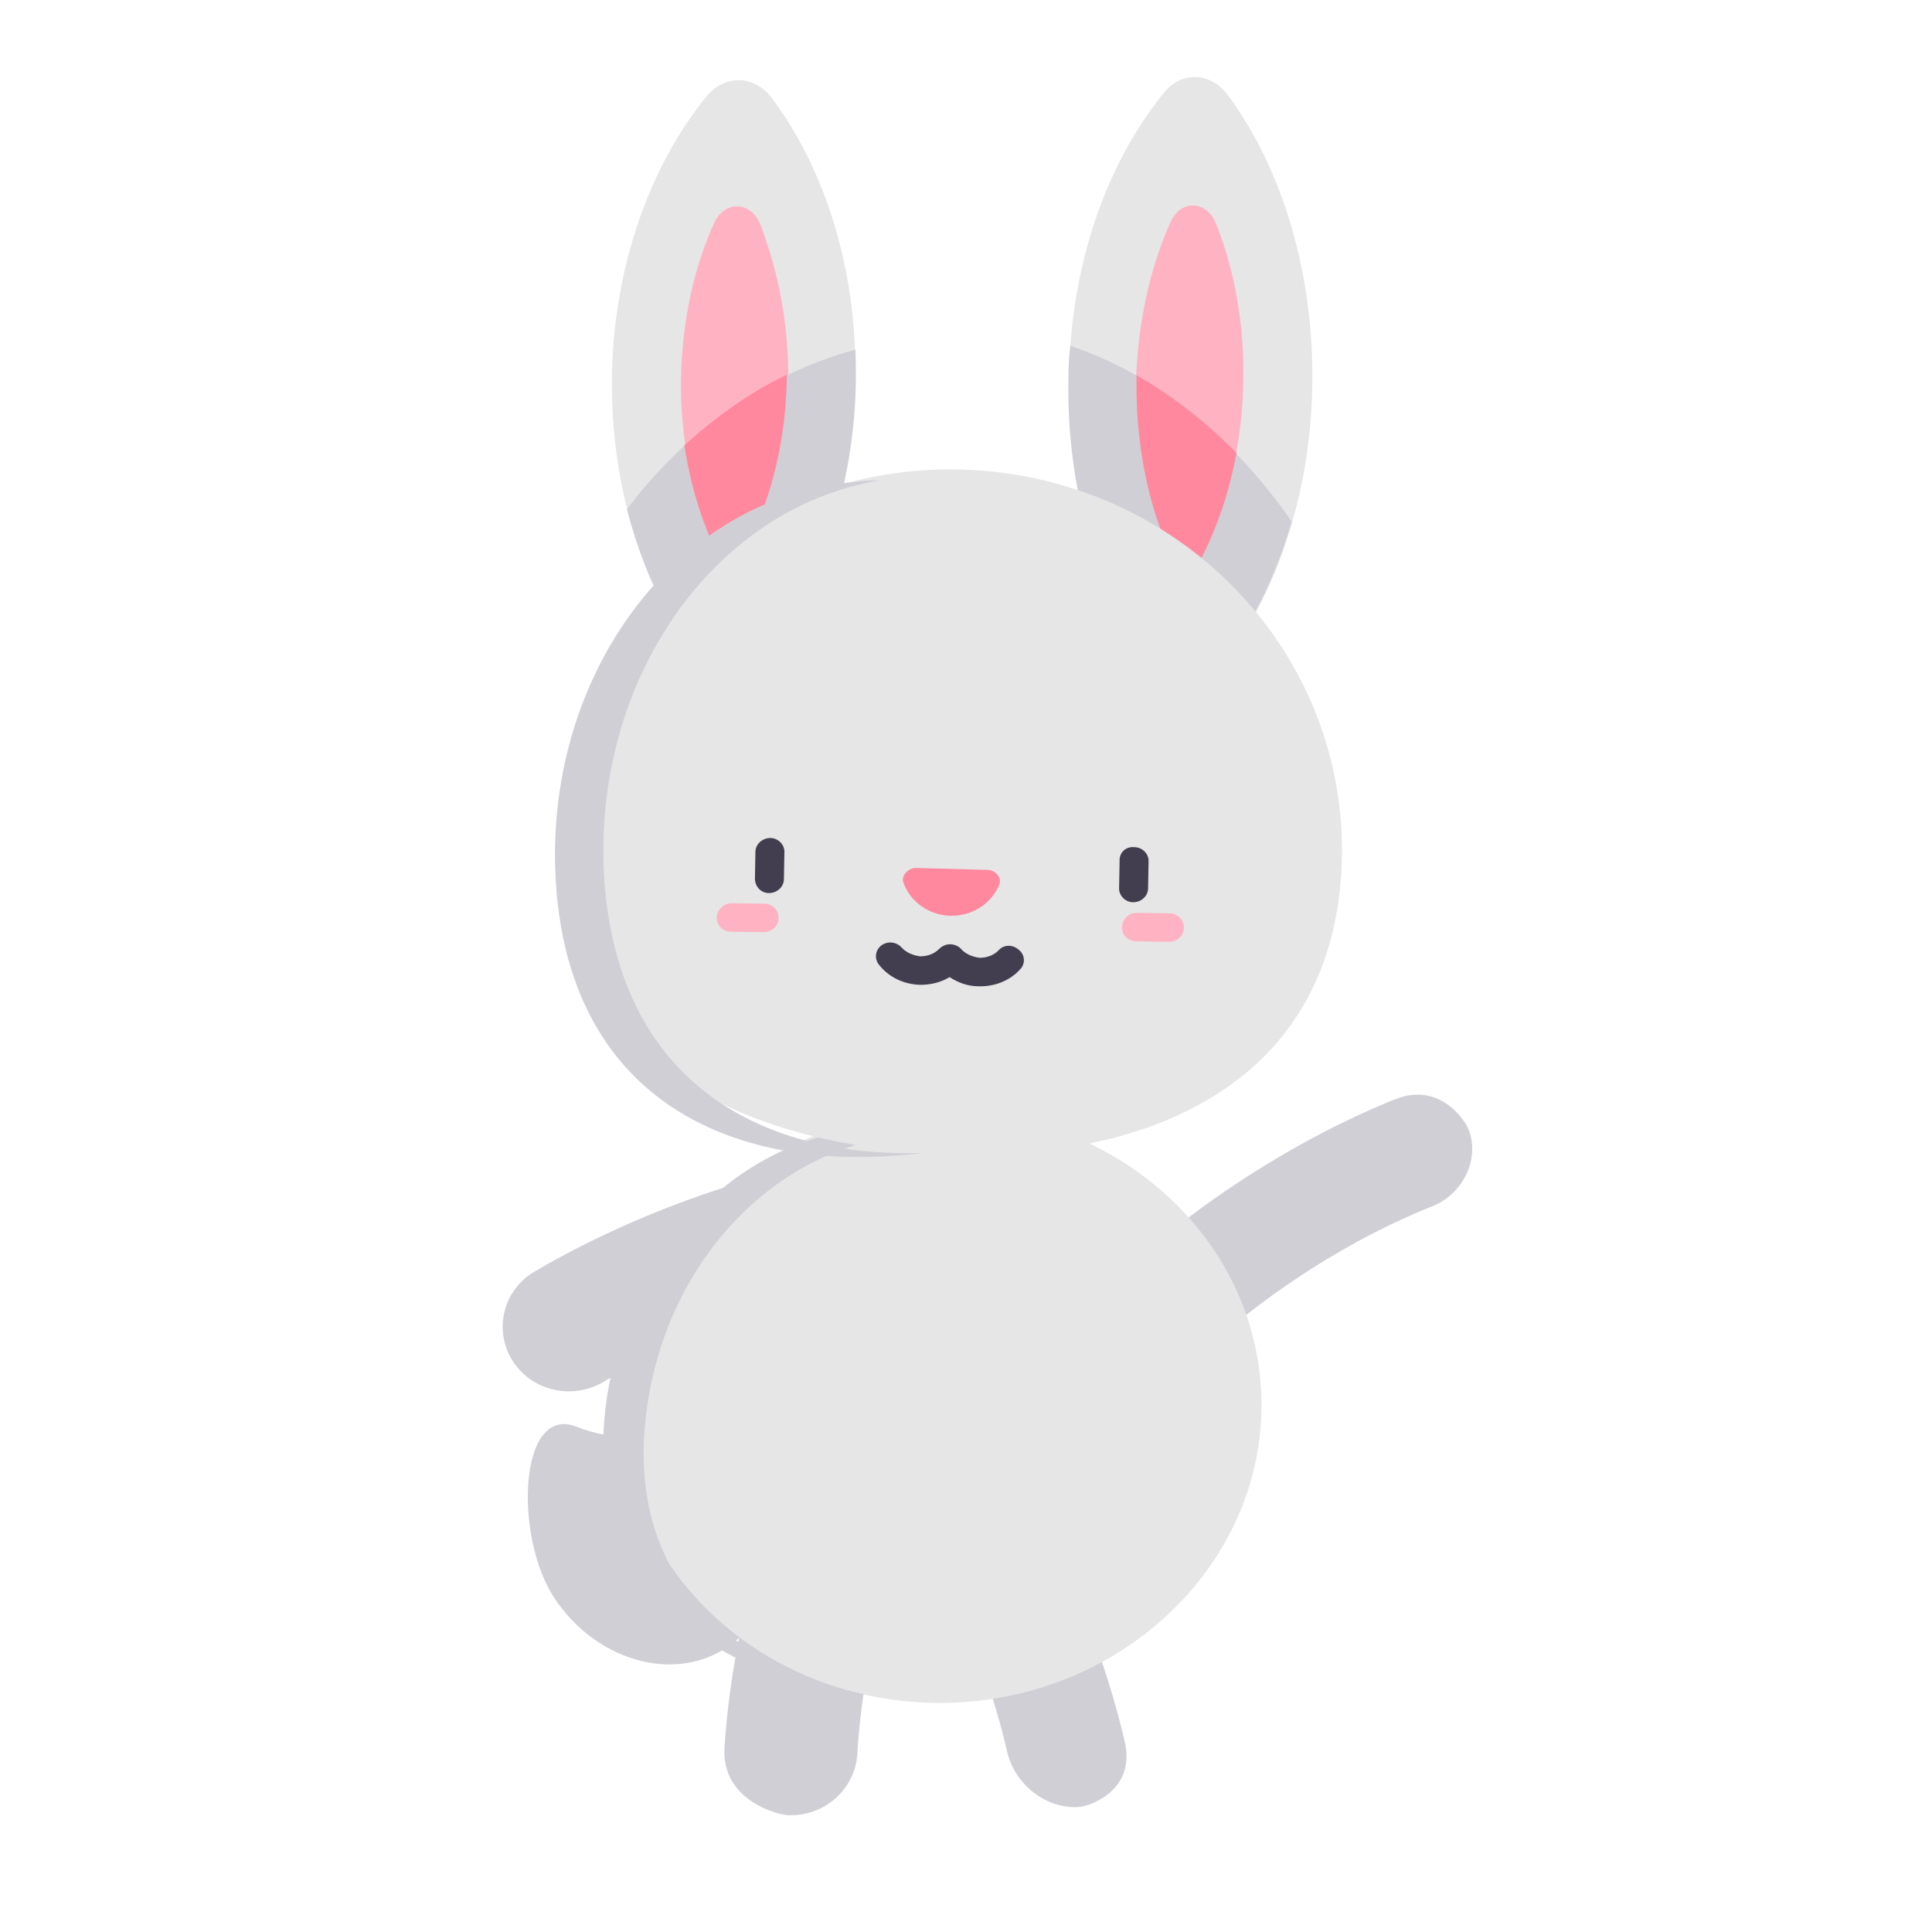 <?xml version="1.0" encoding="utf-8"?>
<!-- Generator: Adobe Illustrator 20.1.0, SVG Export Plug-In . SVG Version: 6.00 Build 0)  -->
<svg version="1.1" id="Слой_1" xmlns="http://www.w3.org/2000/svg" xmlns:xlink="http://www.w3.org/1999/xlink" x="0px" y="0px"
	 viewBox="0 0 400 400" style="enable-background:new 0 0 400 400;" xml:space="preserve">
<style type="text/css">
	.st0{fill:#D0CFD5;}
	.st1{fill:#E6E6E6;}
	.st2{fill:#FFB2C1;}
	.st3{fill:#FF889E;}
	.st4{fill:#423E4F;}
</style>
<g>
	<path class="st0" d="M163,375.8c7.6,0.4,14-5.3,14.5-12.6c1.4-25.4,10.4-45.8,10.4-46.1c3-6.8-0.3-14.6-7.3-17.5
		c-7-2.9-15,0.3-18,7c-0.5,1-10.6,25-12.6,55.1C149.3,372.6,160.6,375.6,163,375.8z"/>
	<path class="st0" d="M223.6,374.1c-6.8,0.6-13.5-4.5-15.1-11.5c-5.5-24-17-43.2-17.1-43.4c-3.9-6.4-2.3-13.9,3.5-16.9
		c5.8-3,13.5-0.3,17.4,6.1c0.6,1,13.8,23.5,20.5,51.9C235.4,370.7,225.6,373.9,223.6,374.1z"/>
	<path class="st0" d="M304.2,234.2c2.1,6.1-1.4,13.1-7.8,15.6c-22,8.8-37.9,22.2-38.2,22.3c-5.3,4.5-13,4.1-17.1-0.8
		c-4.1-4.9-3.3-12.4,2-16.9c0.8-0.6,19.7-16.3,45.7-26.8C298.3,223.8,303.6,232.3,304.2,234.2z"/>
	<path class="st0" d="M114.8,330.9c8.5,12.8,24.2,17.4,35.2,10.5c11-6.9,13-22.8,4.6-35.5c-8.5-12.8-20.8-4.8-35.2-10.5
		C107.3,290.6,106.4,318.3,114.8,330.9z"/>
	<path class="st0" d="M180.4,252c1.8,7.3-2.9,14.4-10.3,16c-25.4,5.8-44.6,17.8-44.8,17.9c-6.4,4-14.9,2.3-19-3.9
		c-4.1-6.1-2.4-14.5,4-18.5c1-0.6,23.5-14.5,53.6-21.5C175,239.4,179.9,249.8,180.4,252z"/>
	<path class="st1" d="M128.7,294.5c1.8,33.8,32.8,59.7,69.3,58c36.5-1.8,64.8-30.7,63.1-64.5s-32.8-59.7-69.3-58
		C155.3,231.9,127,260.7,128.7,294.5z"/>
	<path class="st0" d="M134,291.1c4.9-34,32-58.3,61.7-56.1c-1.4-0.4-2.8-0.6-4.1-0.9c-31.3-5-60.7,19.9-66,55.6
		c-5.1,35.7,17.9,55.4,49.1,60.5c1.4,0.3,2.8,0.4,4.3,0.6C149.9,344.8,129,325.3,134,291.1z"/>
	<path class="st1" d="M240.9,19.3c3.8-4.7,9.8-4.4,13.4,0.5c11.1,15.1,17.8,36.6,17.4,60.1c-0.5,27.8-11,52.1-26.5,66.3
		c-14.9-15-24.4-39.9-23.9-67.7C221.6,54.7,229.2,33.7,240.9,19.3z"/>
	<path class="st2" d="M242.3,46.1c2.1-4.9,7.6-4.7,9.5,0.3c3.9,9.8,5.9,21.2,5.6,32.9c-0.3,15.8-4.6,30.4-11.9,41.7
		c-6.9-11.7-10.5-26.7-10.3-42.3C235.6,67,238,55.7,242.3,46.1z"/>
	<path class="st1" d="M159.8,20.3c-3.6-4.8-9.6-4.9-13.4-0.5c-11.6,14.2-19.2,34.7-19.7,57.6c-0.5,27.2,9,51.6,23.9,66.2
		c15.5-13.8,25.9-37.6,26.5-64.8C177.5,56,170.9,35.1,159.8,20.3z"/>
	<path class="st2" d="M157.4,46.4c-2-4.8-7.4-4.9-9.5-0.3c-4.3,9.4-6.6,20.4-6.9,31.8c-0.3,15.4,3.4,30.1,10.3,41.4
		c7.3-11,11.5-25.5,11.9-40.7C163.3,67.1,161.1,56.1,157.4,46.4z"/>
	<path class="st0" d="M267.4,108c-4.5,15.8-12.4,29-22.3,38.1c-14.9-15-24.4-39.9-23.9-67.7c0-2.3,0.1-4.6,0.4-6.8
		c16.3,5.5,31,16.6,43.1,32.6C265.5,105.2,266.5,106.7,267.4,108z"/>
	<path class="st0" d="M132.9,101.5c12.5-14.8,27.8-24.7,44.2-29.1c0.1,2.2,0.1,4.5,0.1,6.7c-0.5,27.2-11,50.9-26.5,64.8
		c-9.6-9.4-16.9-22.9-20.9-38.5C130.9,104,131.9,102.8,132.9,101.5z"/>
	<path class="st3" d="M141.7,92.2c6.6-6,13.6-11,21.2-14.6c0,0.3,0,0.6,0,1c-0.3,15.4-4.6,29.8-11.9,40.7
		C146.5,111.7,143.2,102.3,141.7,92.2z"/>
	<path class="st3" d="M245.6,121c-6.9-11.7-10.5-26.7-10.3-42.3c0-0.3,0-0.7,0-1c7.4,4.2,14.3,9.6,20.7,16.1
		C254.1,104.1,250.5,113.4,245.6,121z"/>
	<path class="st1" d="M115.8,171.6c-2.6,43.6,32.5,64.7,77.2,67.2c44.7,2.5,82.1-14.5,84.7-58.1s-31.5-80.9-76.4-83.4
		C156.8,94.9,118.5,128.2,115.8,171.6z"/>
	<path class="st0" d="M125.1,182c-2.6-40.9,22.4-76.7,56.8-82.5c-1.6,0-3.3,0-5,0.3c-36.9,3-64.6,40.2-61.8,83.1
		c2.8,42.9,33.9,59.3,71,56.3c1.6-0.1,3.4-0.3,5-0.5C156.4,239.8,127.9,223.1,125.1,182z"/>
	<path class="st3" d="M189.6,179.7l14.9,0.4c1.5,0,3,1.6,2.4,3c-1.6,4-5.6,6.6-10.1,6.5c-4.5-0.1-8.4-2.9-9.8-7
		C186.6,181.2,188.1,179.7,189.6,179.7z"/>
	<path class="st4" d="M182.4,195.8c1.3-1,3.1-0.9,4.3,0.4c0.9,1,2.3,1.6,3.8,1.8c1.5,0,2.9-0.5,3.9-1.5c0.6-0.6,1.4-1,2.3-1
		c0.9,0,1.8,0.4,2.3,1c0.9,1,2.3,1.6,3.8,1.8c1.5,0,2.9-0.5,3.9-1.5c1.1-1.3,3-1.3,4.3-0.1c1.3,1.1,1.3,3,0.1,4.1
		c-2.1,2.3-5.3,3.5-8.5,3.4c-2.3,0-4.3-0.8-6-1.9c-1.8,1.1-3.9,1.6-6.1,1.6c-3.3-0.1-6.3-1.5-8.3-3.9
		C180.9,198.6,181.2,196.8,182.4,195.8z"/>
	<path class="st2" d="M235.4,189l6.8,0.1c1.6,0,3,1.4,2.9,3c0,1.6-1.4,2.9-3.1,2.9l-6.8-0.1c-1.6,0-3-1.4-2.9-3
		C232.4,190.3,233.7,188.9,235.4,189z"/>
	<path class="st4" d="M234.9,175.4c1.6,0,3,1.4,2.9,3l-0.1,5.5c0,1.6-1.4,2.9-3.1,2.9c-1.6,0-3-1.4-2.9-3l0.1-5.5
		C231.7,176.5,233.1,175.2,234.9,175.4z"/>
	<path class="st2" d="M151.5,187l6.8,0.1c1.6,0,3,1.4,2.9,3c0,1.6-1.4,2.9-3.1,2.9l-6.8-0.1c-1.6,0-3-1.4-2.9-3
		C148.5,188.3,149.9,187,151.5,187z"/>
	<path class="st4" d="M156.3,181.9l0.1-5.5c0-1.6,1.4-2.9,3.1-2.9c1.6,0,3,1.4,2.9,3l-0.1,5.5c0,1.6-1.4,2.9-3.1,2.9
		C157.5,184.9,156.3,183.5,156.3,181.9z"/>
</g>
</svg>
